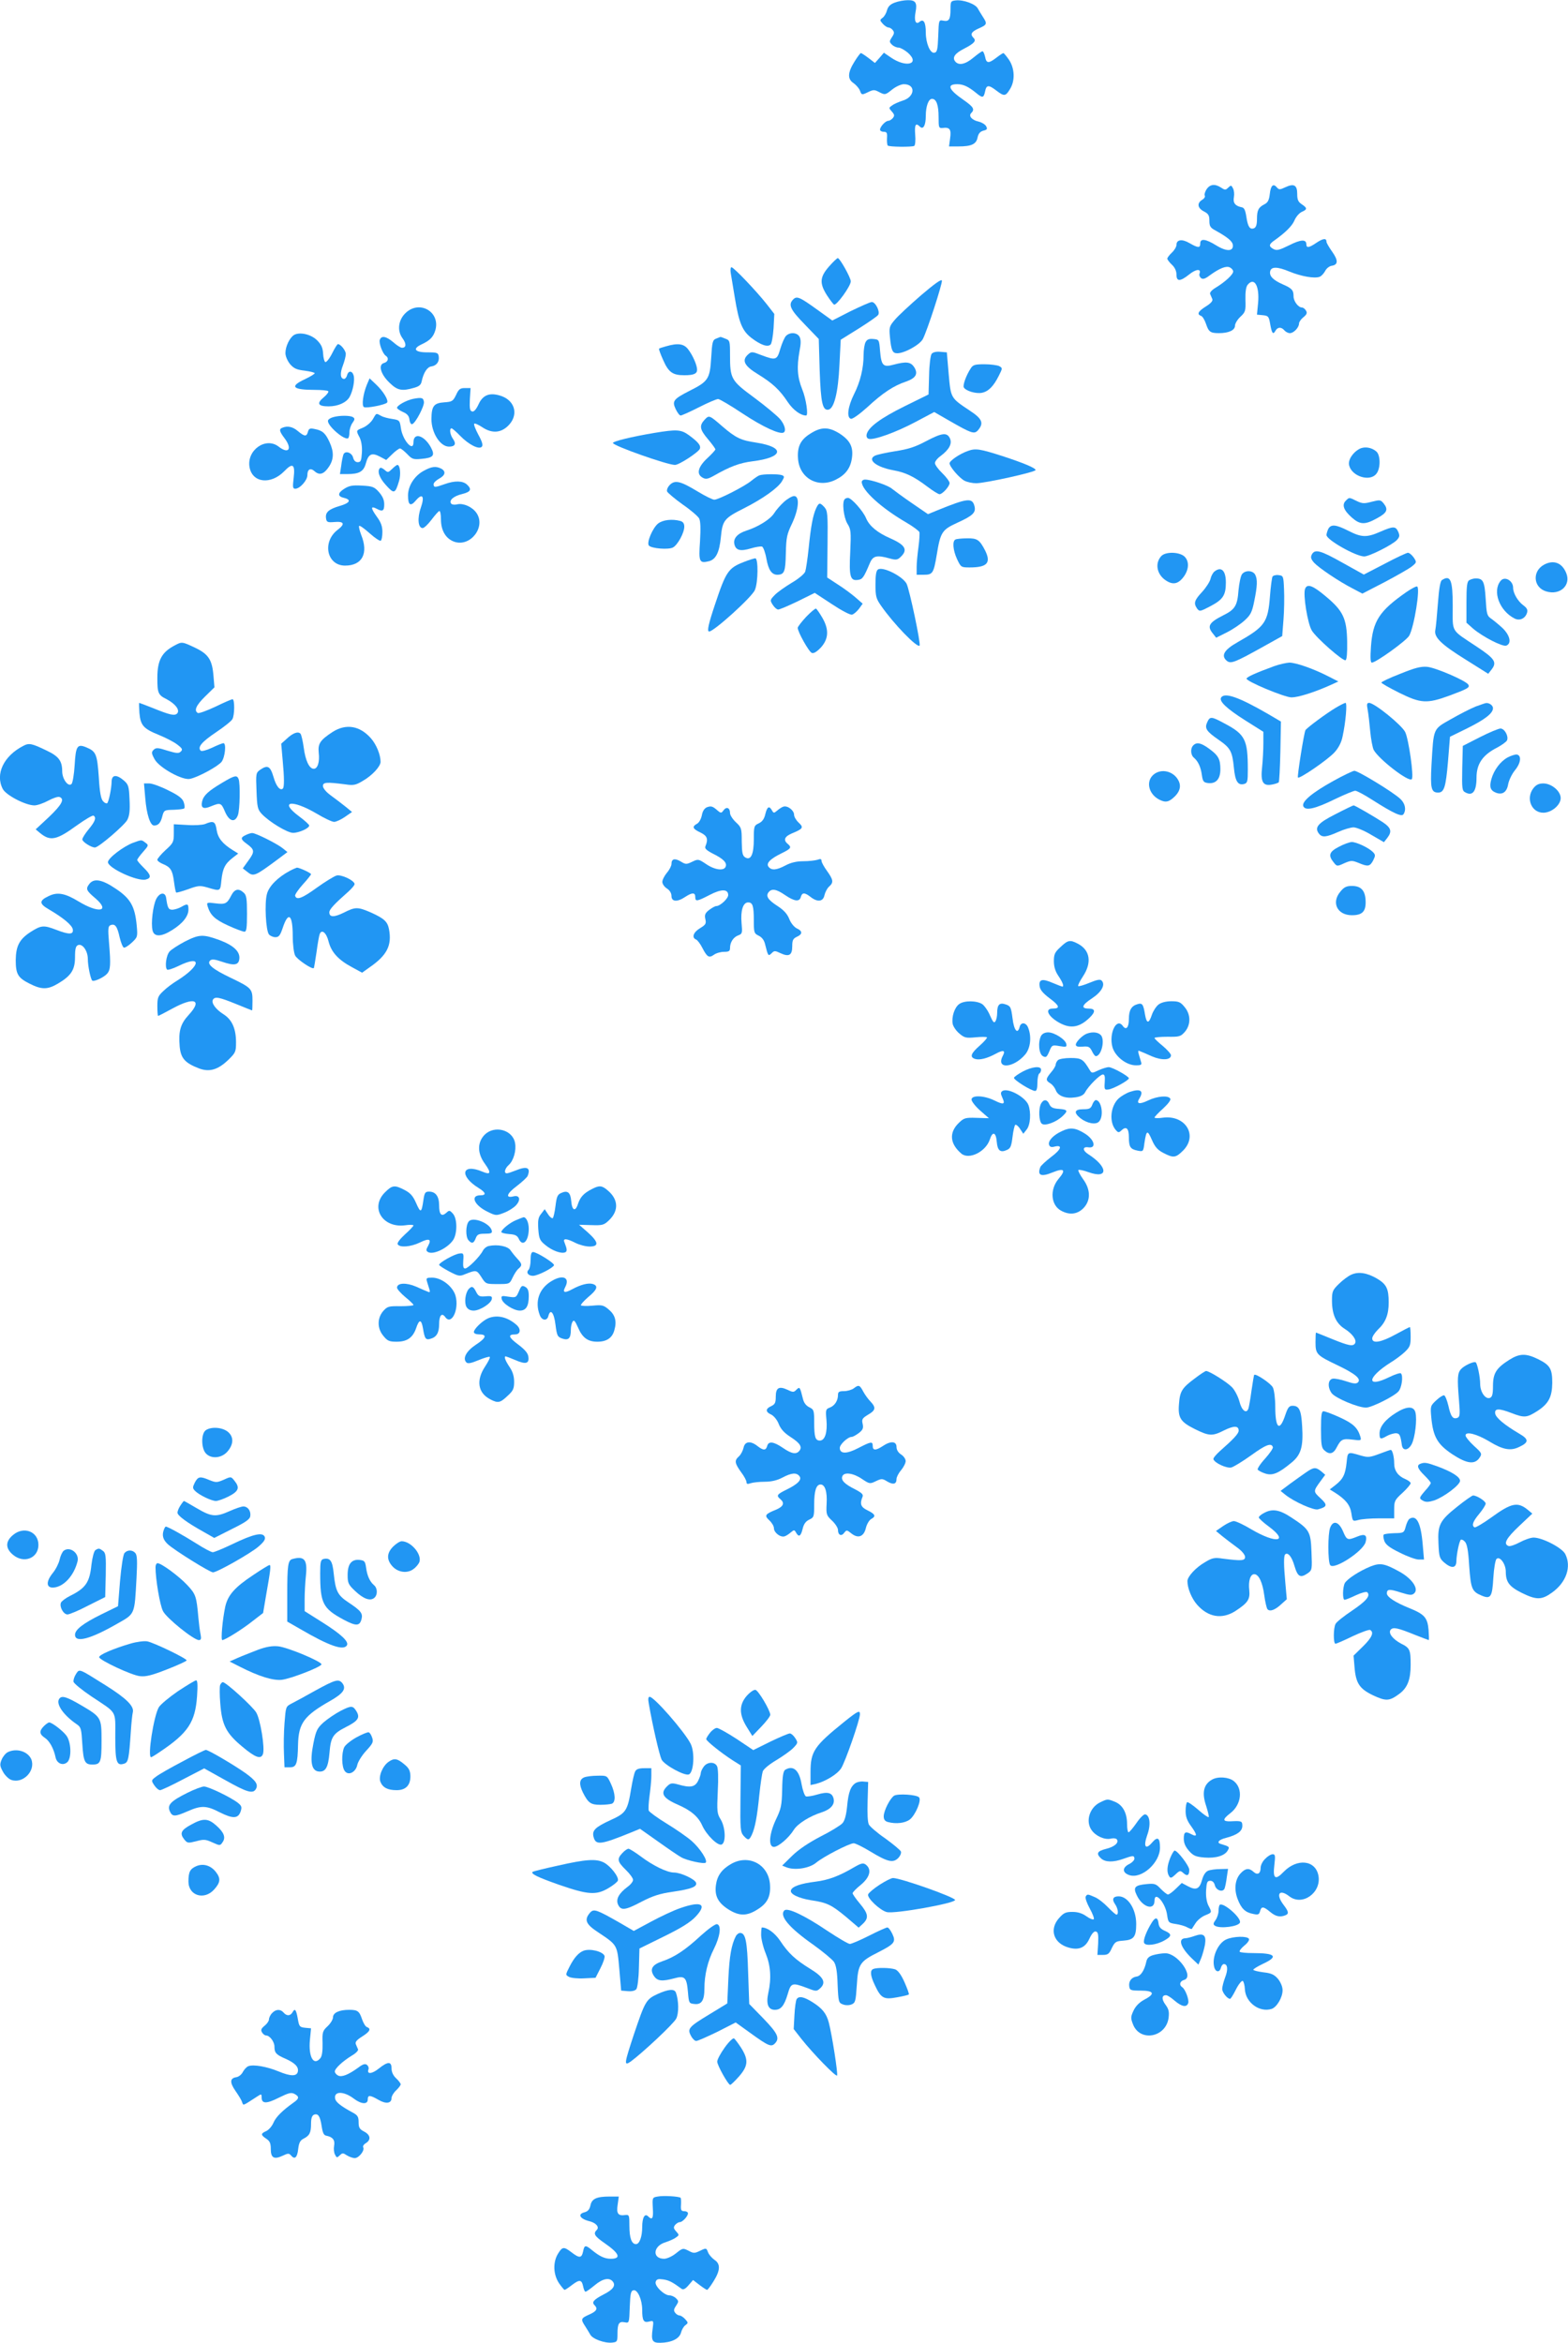 <?xml version="1.0" standalone="no"?>
<!DOCTYPE svg PUBLIC "-//W3C//DTD SVG 20010904//EN"
 "http://www.w3.org/TR/2001/REC-SVG-20010904/DTD/svg10.dtd">
<svg version="1.0" xmlns="http://www.w3.org/2000/svg"
 width="857pt" height="1280pt" viewBox="0 0 857 1280"
 preserveAspectRatio="xMidYMid meet">
<g transform="translate(0,1280) scale(0.1,-0.1)"
fill="#2196f3" stroke="none">
<path d="M4891 12786 c-25 -9 -37 -21 -43 -42 -4 -16 -15 -35 -24 -41 -16 -12
-16 -14 1 -33 10 -11 24 -20 30 -20 7 0 18 -6 24 -14 10 -12 9 -20 -4 -39 -15
-23 -15 -26 0 -41 9 -9 25 -16 36 -16 10 0 33 -13 51 -28 69 -62 -9 -84 -93
-26 l-38 26 -24 -28 -25 -28 -35 27 c-20 15 -38 27 -42 27 -3 0 -19 -21 -35
-47 -37 -59 -39 -95 -5 -117 14 -10 30 -28 35 -41 9 -24 10 -25 43 -9 31 15
36 15 64 0 30 -15 32 -15 68 14 21 17 50 30 65 30 67 0 61 -70 -7 -90 -21 -7
-47 -18 -57 -26 -19 -13 -19 -14 -1 -34 14 -16 15 -22 5 -35 -7 -8 -18 -15
-25 -15 -15 0 -45 -32 -45 -48 0 -7 9 -12 20 -12 17 0 20 -6 18 -35 -1 -19 1
-37 4 -40 7 -8 133 -9 145 -2 5 3 8 31 5 62 -4 55 3 66 26 43 18 -18 32 7 32
59 0 53 15 93 34 93 24 0 36 -34 36 -100 0 -58 1 -61 23 -59 38 5 47 -8 40
-56 l-6 -45 51 0 c71 0 98 12 105 49 5 22 14 32 31 37 21 5 24 9 16 24 -5 10
-23 21 -39 25 -38 8 -59 31 -43 47 21 21 13 34 -43 73 -81 56 -92 85 -33 85
33 0 60 -13 101 -46 37 -31 43 -30 51 6 7 37 19 38 62 5 42 -32 50 -32 74 8
29 46 26 113 -5 160 -14 20 -28 37 -31 37 -3 0 -20 -11 -38 -25 -43 -33 -55
-32 -62 5 -4 17 -10 30 -14 30 -5 0 -27 -16 -50 -35 -44 -37 -80 -44 -99 -21
-18 22 -2 45 50 71 54 28 66 42 50 58 -20 20 -12 34 29 52 45 20 47 25 22 63
-10 15 -22 36 -28 46 -12 24 -78 48 -119 44 -28 -3 -30 -5 -30 -48 0 -56 -8
-69 -39 -63 -25 5 -25 5 -28 -83 -3 -76 -6 -89 -21 -92 -23 -5 -47 52 -47 110
0 56 -12 77 -34 59 -21 -18 -31 6 -22 53 10 51 0 66 -43 65 -20 0 -52 -6 -70
-13z"/>
<path d="M6594 11765 c-8 -13 -13 -29 -9 -34 3 -6 -3 -16 -15 -23 -29 -18 -25
-45 10 -63 25 -13 30 -22 30 -51 0 -29 5 -38 31 -52 67 -37 94 -59 97 -79 5
-37 -33 -39 -90 -4 -58 36 -88 40 -88 11 0 -26 -12 -25 -59 2 -41 24 -71 19
-71 -10 0 -10 -11 -29 -25 -42 -14 -13 -25 -28 -25 -33 0 -5 11 -20 25 -33 16
-15 25 -34 25 -54 0 -39 20 -39 70 1 37 30 67 32 56 4 -3 -8 1 -18 8 -24 10
-8 22 -5 47 14 55 40 91 54 111 44 10 -5 18 -15 18 -22 0 -17 -44 -57 -93 -87
-24 -14 -36 -28 -33 -36 3 -8 9 -20 12 -28 4 -10 -9 -24 -35 -40 -43 -27 -51
-43 -26 -52 8 -3 19 -22 26 -42 15 -45 24 -52 71 -52 54 0 88 16 88 41 0 11
13 33 29 48 28 26 30 33 28 93 -1 43 3 71 12 82 37 45 66 -7 57 -101 l-6 -62
32 -3 c30 -3 33 -7 40 -47 9 -52 16 -62 29 -38 12 21 32 22 49 2 7 -8 20 -15
30 -15 21 0 50 31 50 53 0 8 11 24 24 34 18 15 22 23 14 36 -5 9 -15 17 -22
17 -20 0 -46 34 -46 61 0 34 -9 44 -60 66 -52 23 -73 45 -68 70 5 27 39 27
104 0 65 -27 139 -40 167 -29 10 4 23 19 30 32 7 14 23 26 35 28 36 5 37 29 3
77 -17 24 -31 48 -31 54 0 21 -18 19 -53 -4 -42 -29 -57 -31 -57 -10 0 29 -31
27 -94 -5 -53 -26 -67 -30 -85 -21 -28 15 -27 26 5 48 59 42 96 78 109 109 8
19 25 39 39 46 32 14 32 21 1 42 -20 13 -25 25 -25 57 0 48 -18 58 -65 36 -29
-14 -35 -14 -46 -1 -20 24 -34 11 -39 -37 -4 -33 -11 -46 -29 -55 -33 -17 -41
-32 -41 -82 0 -29 -5 -44 -16 -49 -23 -9 -34 9 -42 63 -6 38 -12 50 -27 52
-34 7 -47 24 -41 55 3 16 1 37 -5 48 -9 18 -11 18 -26 4 -14 -14 -18 -14 -39
0 -34 22 -61 19 -80 -10z"/>
<path d="M4531 11344 c-50 -57 -53 -91 -12 -156 16 -25 34 -48 39 -52 13 -8
92 101 92 127 0 20 -60 127 -71 127 -4 0 -26 -21 -48 -46z"/>
<path d="M3994 11308 c3 -18 13 -78 22 -133 23 -140 41 -183 92 -222 50 -38
88 -51 104 -35 6 6 13 46 16 89 l4 78 -42 54 c-56 71 -180 201 -192 201 -5 0
-7 -15 -4 -32z"/>
<path d="M5033 11186 c-61 -53 -126 -113 -143 -134 -29 -34 -31 -41 -26 -93 7
-74 14 -89 40 -89 40 0 124 47 140 78 24 46 107 302 104 319 -2 10 -40 -17
-115 -81z"/>
<path d="M4335 11164 c-28 -29 -16 -55 63 -136 l77 -80 5 -171 c6 -178 16
-221 48 -215 31 6 53 94 60 243 l7 139 98 61 c54 34 102 67 107 75 11 18 -15
70 -35 70 -9 0 -60 -23 -116 -50 l-100 -51 -82 59 c-97 70 -112 76 -132 56z"/>
<path d="M2220 11093 c-43 -38 -51 -99 -20 -141 22 -30 21 -52 -3 -52 -7 0
-28 13 -47 30 -39 33 -65 38 -74 14 -7 -17 16 -78 33 -88 18 -12 12 -33 -10
-39 -34 -9 -18 -63 31 -109 42 -41 67 -46 132 -27 29 8 39 16 43 37 10 46 30
77 52 80 29 4 45 26 41 54 -3 21 -8 23 -63 23 -69 0 -82 20 -30 44 45 21 64
40 75 79 26 97 -84 163 -160 95z"/>
<path d="M1607 10970 c-24 -15 -47 -63 -47 -99 0 -17 11 -42 25 -60 21 -24 36
-31 80 -36 30 -4 55 -10 55 -14 0 -4 -23 -18 -52 -32 -87 -40 -71 -59 53 -59
36 0 69 -3 73 -7 4 -4 -7 -19 -25 -34 -40 -33 -31 -49 27 -49 52 0 98 21 115
52 18 33 29 90 22 116 -7 27 -29 29 -36 2 -3 -11 -10 -20 -16 -20 -21 0 -24
30 -7 73 9 24 16 52 16 63 0 19 -28 54 -43 54 -4 0 -18 -23 -32 -51 -14 -28
-31 -49 -37 -47 -5 2 -11 23 -12 46 -2 33 -10 50 -33 73 -33 33 -95 47 -126
29z"/>
<path d="M4296 10965 c-8 -8 -22 -40 -31 -70 -18 -63 -24 -65 -104 -35 -51 20
-54 20 -73 3 -35 -32 -20 -62 54 -107 81 -50 119 -85 164 -153 29 -43 70 -73
100 -73 13 0 0 91 -21 142 -27 67 -31 122 -15 211 8 40 8 62 0 77 -13 24 -52
27 -74 5z"/>
<path d="M3914 10950 c-19 -7 -22 -19 -27 -105 -7 -115 -16 -129 -118 -180
-88 -45 -97 -56 -76 -100 9 -19 21 -35 27 -35 6 0 51 20 100 45 49 25 96 45
105 45 8 0 69 -36 135 -80 109 -72 202 -115 223 -103 15 9 6 43 -20 74 -16 18
-78 70 -140 116 -128 94 -133 103 -133 236 0 74 -1 78 -26 87 -14 6 -26 10
-27 9 -1 0 -11 -4 -23 -9z"/>
<path d="M4731 10931 c-6 -11 -11 -42 -11 -70 0 -72 -18 -147 -52 -214 -34
-68 -42 -129 -17 -135 9 -2 48 26 89 63 85 79 145 118 211 140 55 19 69 43 45
80 -19 28 -43 31 -111 13 -58 -16 -68 -6 -75 75 -5 61 -5 62 -37 65 -23 2 -34
-2 -42 -17z"/>
<path d="M3640 10908 c-19 -5 -37 -11 -38 -13 -2 -2 8 -30 23 -63 29 -66 52
-82 115 -82 51 0 70 8 70 30 0 25 -24 80 -50 113 -23 29 -55 34 -120 15z"/>
<path d="M5092 10867 c-6 -7 -13 -59 -14 -118 l-3 -104 -132 -65 c-129 -64
-196 -113 -206 -152 -3 -12 1 -22 10 -25 25 -10 151 35 259 93 l100 53 80 -46
c122 -70 138 -76 158 -55 35 40 25 64 -44 109 -105 70 -103 67 -115 201 l-10
117 -36 3 c-21 2 -40 -2 -47 -11z"/>
<path d="M5306 10788 c-26 -39 -45 -94 -38 -105 12 -19 65 -35 98 -29 36 7 64
35 93 93 21 42 21 42 2 53 -11 5 -47 10 -80 10 -52 0 -63 -3 -75 -22z"/>
<path d="M2005 10698 c-21 -52 -29 -114 -16 -122 13 -8 119 13 127 25 8 13
-21 61 -60 98 l-36 34 -15 -35z"/>
<path d="M2493 10643 c-17 -35 -22 -38 -65 -41 -57 -4 -69 -20 -70 -91 0 -76
48 -151 96 -151 33 0 41 15 22 42 -17 24 -21 58 -8 58 4 0 26 -19 47 -41 47
-48 102 -76 118 -60 8 8 3 27 -18 65 -16 30 -27 58 -23 61 3 4 25 -6 47 -21
53 -34 103 -29 144 16 54 60 28 138 -54 160 -56 16 -91 0 -113 -48 -13 -28
-25 -42 -35 -40 -13 3 -15 16 -13 66 l4 62 -31 0 c-26 0 -34 -6 -48 -37z"/>
<path d="M2258 10621 c-38 -8 -88 -36 -88 -49 0 -5 15 -15 33 -23 23 -10 33
-22 35 -42 2 -16 9 -27 15 -24 18 5 67 99 64 121 -3 23 -11 26 -59 17z"/>
<path d="M2038 10510 c-10 -17 -33 -37 -53 -46 -40 -16 -40 -15 -19 -55 9 -19
14 -49 12 -82 -3 -44 -6 -52 -23 -52 -12 0 -21 9 -25 25 -7 28 -44 40 -53 17
-3 -8 -9 -35 -12 -61 l-7 -46 40 0 c66 0 90 14 102 60 14 50 32 59 77 35 l34
-18 32 31 c18 18 38 32 43 32 6 0 23 -14 40 -31 26 -28 34 -30 77 -26 66 6 76
18 52 63 -36 66 -95 84 -95 28 0 -57 -60 11 -69 78 -6 41 -8 43 -46 49 -22 3
-50 10 -62 17 -28 15 -25 17 -45 -18z"/>
<path d="M1821 10521 c-14 -4 -26 -11 -28 -18 -9 -25 93 -114 111 -96 3 4 6
18 6 32 0 15 7 37 16 50 14 19 14 25 3 32 -16 10 -73 10 -108 0z"/>
<path d="M3851 10507 c-30 -33 -27 -53 19 -107 22 -26 40 -51 40 -55 0 -4 -20
-26 -45 -49 -51 -48 -60 -87 -24 -106 16 -9 28 -7 57 9 93 53 144 72 216 81
169 21 179 77 19 102 -83 12 -112 26 -183 87 -74 64 -74 64 -99 38z"/>
<path d="M1543 10463 c-19 -7 -16 -20 12 -57 44 -58 23 -89 -32 -46 -71 55
-176 -20 -159 -113 16 -86 117 -96 190 -21 46 48 60 38 51 -37 -6 -51 -5 -59
9 -59 25 0 66 46 66 74 0 33 17 42 40 21 26 -23 50 -16 77 24 28 41 29 82 4
136 -22 48 -38 63 -80 71 -27 6 -33 3 -38 -15 -7 -27 -18 -27 -55 4 -28 24
-57 30 -85 18z"/>
<path d="M4429 10431 c-55 -34 -73 -73 -67 -141 10 -105 112 -159 207 -110 52
26 79 62 87 116 9 61 -9 97 -65 134 -61 39 -103 39 -162 1z"/>
<path d="M3577 10435 c-126 -21 -227 -46 -227 -55 0 -15 297 -120 339 -120 23
0 128 69 136 88 7 18 -9 37 -59 74 -44 32 -67 33 -189 13z"/>
<path d="M5060 10389 c-58 -31 -96 -43 -167 -54 -51 -8 -101 -19 -112 -25 -42
-22 9 -62 101 -79 67 -12 113 -34 187 -90 30 -23 60 -41 66 -41 16 0 55 43 55
61 0 8 -18 33 -40 54 -22 21 -40 46 -40 55 0 9 13 26 30 38 48 36 65 68 52 97
-16 34 -43 31 -132 -16z"/>
<path d="M7431 10348 c-38 -20 -65 -62 -57 -91 15 -60 113 -90 148 -46 24 28
24 101 1 122 -26 23 -65 29 -92 15z"/>
<path d="M5289 10336 c-43 -15 -99 -53 -99 -67 0 -19 53 -80 81 -95 15 -8 44
-14 64 -14 50 0 325 61 325 72 0 11 -61 37 -180 76 -125 40 -148 44 -191 28z"/>
<path d="M2143 10238 c-21 -20 -23 -21 -41 -5 -10 9 -22 14 -25 10 -17 -16 -4
-54 33 -94 44 -49 50 -47 71 23 11 36 6 88 -9 88 -4 0 -17 -10 -29 -22z"/>
<path d="M2318 10229 c-52 -27 -88 -83 -88 -136 0 -53 14 -62 43 -27 36 42 49
23 27 -40 -20 -57 -15 -111 10 -111 8 0 29 20 48 45 19 25 38 47 43 48 5 2 9
-18 9 -45 0 -62 27 -107 74 -123 88 -29 173 82 120 158 -23 33 -71 54 -104 47
-16 -4 -31 -2 -35 5 -11 18 15 40 61 51 48 12 54 26 26 52 -23 21 -67 22 -122
2 -53 -19 -60 -19 -60 0 0 8 14 21 30 30 34 18 39 40 11 55 -28 14 -51 12 -93
-11z"/>
<path d="M4150 10203 c-8 -3 -28 -17 -44 -30 -36 -30 -179 -103 -202 -103 -9
0 -50 20 -91 45 -94 57 -124 64 -152 36 -11 -11 -18 -27 -15 -36 4 -8 42 -40
85 -71 44 -30 84 -65 90 -76 8 -15 9 -55 5 -125 -8 -113 -4 -122 49 -109 38
10 57 49 65 132 9 92 18 103 130 159 100 51 182 109 204 146 14 24 14 27 0 33
-19 7 -103 7 -124 -1z"/>
<path d="M4710 10167 c0 -45 106 -142 244 -222 36 -21 68 -45 71 -52 2 -8 0
-44 -5 -81 -5 -37 -10 -86 -10 -109 l0 -43 40 0 c48 0 53 9 70 110 20 123 29
136 112 174 86 39 103 56 94 91 -12 47 -38 44 -203 -23 l-51 -21 -89 61 c-48
33 -97 69 -108 78 -20 18 -114 50 -147 50 -10 0 -18 -6 -18 -13z"/>
<path d="M1882 10130 c-37 -23 -38 -42 -2 -50 42 -10 33 -28 -23 -44 -61 -18
-80 -35 -75 -68 3 -20 8 -23 44 -20 55 5 62 -10 20 -42 -87 -66 -60 -196 40
-196 94 0 129 67 88 168 -9 24 -14 45 -11 49 4 3 29 -15 58 -41 28 -25 55 -43
60 -40 5 3 9 24 9 48 0 31 -8 53 -31 84 -33 46 -34 60 -1 43 33 -18 42 -13 42
24 0 24 -9 44 -29 67 -25 28 -35 32 -92 35 -52 3 -70 0 -97 -17z"/>
<path d="M4286 10059 c-19 -17 -44 -45 -55 -63 -21 -33 -86 -74 -152 -95 -49
-16 -73 -43 -65 -75 8 -33 33 -39 90 -22 26 8 54 12 61 10 7 -3 18 -33 24 -67
11 -61 29 -87 60 -87 38 1 44 16 46 117 2 87 6 105 34 163 37 79 43 150 11
150 -10 0 -35 -14 -54 -31z"/>
<path d="M4617 10073 c-16 -15 -6 -99 14 -133 20 -32 21 -44 16 -156 -7 -134
0 -159 43 -152 24 3 31 13 64 91 17 41 38 46 109 26 32 -9 42 -8 57 6 44 40
30 67 -54 104 -71 31 -114 67 -132 109 -16 40 -81 112 -99 112 -7 0 -15 -3
-18 -7z"/>
<path d="M7355 10064 c-22 -22 -11 -52 33 -91 45 -40 72 -41 137 -5 56 30 64
48 38 81 -17 21 -21 21 -65 10 -41 -11 -52 -11 -83 4 -43 21 -40 21 -60 1z"/>
<path d="M4461 10024 c-18 -39 -29 -99 -41 -217 -6 -59 -15 -118 -19 -130 -5
-13 -38 -40 -74 -61 -36 -22 -78 -51 -93 -67 -26 -27 -26 -29 -10 -54 9 -14
22 -25 29 -25 8 0 55 20 107 45 l93 46 93 -61 c51 -34 100 -60 110 -58 9 1 26
16 38 31 l21 29 -39 34 c-22 19 -65 51 -97 71 l-58 38 2 181 c2 166 0 183 -17
203 -25 27 -30 26 -45 -5z"/>
<path d="M3597 9940 c-30 -24 -65 -106 -50 -121 16 -16 107 -23 131 -10 26 14
62 80 62 114 0 17 -7 27 -22 31 -45 12 -95 6 -121 -14z"/>
<path d="M7260 9911 c-5 -11 -10 -26 -10 -34 0 -26 159 -116 206 -117 28 0
155 64 179 90 15 17 16 24 7 45 -14 31 -27 31 -98 0 -73 -32 -102 -32 -174 5
-69 35 -95 37 -110 11z"/>
<path d="M5223 9853 c-19 -7 -15 -58 8 -108 21 -44 22 -45 69 -45 96 0 118 25
84 93 -30 58 -43 67 -98 66 -28 0 -57 -3 -63 -6z"/>
<path d="M7170 9771 c-8 -16 -5 -25 12 -45 27 -29 135 -102 211 -141 l53 -28
122 63 c66 35 133 73 148 85 27 22 28 23 11 49 -10 14 -24 26 -32 26 -7 0 -65
-27 -127 -60 l-114 -59 -115 64 c-121 68 -152 77 -169 46z"/>
<path d="M6347 9762 c-34 -37 -26 -94 18 -128 43 -32 74 -27 106 17 29 41 29
87 0 111 -31 24 -102 24 -124 0z"/>
<path d="M4066 9730 c-85 -33 -98 -52 -157 -229 -37 -110 -46 -151 -33 -151
26 0 235 189 250 227 18 42 19 173 2 173 -7 -1 -35 -9 -62 -20z"/>
<path d="M8439 9715 c-66 -36 -59 -125 12 -146 76 -23 137 34 109 101 -23 56
-69 73 -121 45z"/>
<path d="M4799 9689 c-10 -6 -14 -29 -14 -81 0 -66 3 -78 31 -118 69 -99 197
-231 210 -217 8 8 -55 306 -71 338 -22 41 -129 95 -156 78z"/>
<path d="M6638 9678 c-9 -7 -19 -26 -22 -41 -4 -16 -25 -48 -46 -71 -43 -46
-47 -62 -27 -91 13 -17 17 -16 74 14 68 36 83 60 83 129 0 65 -25 89 -62 60z"/>
<path d="M6789 9664 c-8 -9 -16 -50 -20 -90 -6 -83 -19 -104 -84 -136 -77 -39
-89 -59 -56 -99 l18 -23 58 29 c32 16 75 45 97 65 33 30 41 45 53 105 17 83
19 120 5 146 -13 23 -53 25 -71 3z"/>
<path d="M6955 9650 c-3 -5 -10 -54 -14 -108 -11 -143 -28 -166 -176 -250 -75
-42 -93 -74 -60 -102 22 -18 44 -9 190 72 l113 63 7 90 c4 49 5 124 3 165 -3
73 -4 75 -30 78 -14 2 -29 -2 -33 -8z"/>
<path d="M7881 9631 c-9 -6 -16 -46 -22 -127 -5 -66 -11 -131 -14 -145 -9 -40
31 -79 168 -164 l121 -76 18 23 c31 40 19 59 -82 126 -143 95 -130 73 -130
220 0 144 -12 173 -59 143z"/>
<path d="M8030 9630 c-12 -7 -15 -33 -15 -121 l0 -111 36 -32 c53 -45 162
-101 182 -93 30 12 20 56 -21 96 -22 20 -50 43 -63 52 -22 15 -24 26 -29 108
-6 96 -14 111 -55 111 -11 0 -27 -5 -35 -10z"/>
<path d="M8202 9627 c-47 -56 -7 -164 76 -206 27 -14 58 -1 68 31 5 16 0 26
-20 41 -30 22 -56 66 -56 96 0 39 -46 65 -68 38z"/>
<path d="M7133 9583 c-12 -31 14 -191 37 -228 25 -41 169 -167 184 -162 7 3
10 40 9 101 -2 127 -22 169 -117 248 -71 60 -102 71 -113 41z"/>
<path d="M7689 9567 c-150 -104 -186 -159 -196 -300 -4 -60 -3 -87 5 -87 22 0
188 119 204 147 27 47 62 264 43 269 -5 2 -31 -12 -56 -29z"/>
<path d="M4406 9430 c-25 -27 -46 -54 -46 -60 0 -22 61 -131 77 -137 11 -4 27
6 50 30 42 47 45 98 7 163 -14 24 -29 46 -34 49 -4 2 -28 -18 -54 -45z"/>
<path d="M955 9274 c-71 -37 -95 -81 -95 -178 0 -82 4 -93 51 -116 47 -25 73
-58 58 -77 -14 -15 -38 -10 -134 29 -38 15 -72 28 -74 28 -2 0 -1 -25 1 -55 6
-68 22 -86 106 -120 37 -15 82 -38 100 -52 28 -21 32 -28 20 -39 -11 -11 -23
-10 -73 5 -52 17 -62 17 -75 5 -13 -13 -13 -19 5 -52 25 -46 153 -117 194
-107 46 10 152 68 172 93 19 25 27 102 10 102 -5 0 -33 -11 -62 -25 -30 -14
-57 -21 -62 -16 -19 19 6 48 83 100 45 30 85 62 90 72 13 22 13 109 1 109 -5
0 -47 -18 -94 -41 -47 -22 -91 -38 -96 -34 -22 13 -9 42 40 90 l51 50 -5 60
c-7 90 -27 121 -100 156 -72 34 -73 34 -112 13z"/>
<path d="M6965 9161 c-104 -38 -149 -59 -152 -68 -5 -14 208 -103 246 -103 35
0 119 26 203 63 l53 24 -55 28 c-82 42 -177 75 -213 75 -17 -1 -54 -9 -82 -19z"/>
<path d="M7653 9119 c-57 -22 -103 -44 -103 -48 0 -4 44 -29 98 -56 117 -58
151 -60 272 -16 102 38 115 45 105 61 -14 22 -179 93 -225 97 -35 3 -68 -6
-147 -38z"/>
<path d="M6674 8989 c-12 -20 30 -60 131 -124 l100 -63 0 -63 c0 -35 -3 -94
-7 -131 -9 -81 5 -104 55 -94 17 3 33 9 36 12 3 3 7 79 9 169 l3 163 -68 40
c-162 94 -240 121 -259 91z"/>
<path d="M7300 8933 c-49 -29 -156 -108 -165 -122 -8 -15 -46 -253 -41 -259 9
-8 164 98 200 138 22 24 38 55 44 87 17 77 26 183 16 183 -5 0 -29 -12 -54
-27z"/>
<path d="M7475 8923 c4 -21 10 -74 14 -118 4 -44 13 -90 19 -102 28 -51 191
-177 208 -160 13 12 -17 220 -36 258 -20 39 -168 159 -197 159 -12 0 -14 -7
-8 -37z"/>
<path d="M8065 8940 c-27 -11 -88 -42 -135 -69 -99 -56 -94 -46 -106 -248 -7
-129 -2 -153 36 -153 33 0 42 29 54 168 l11 137 92 45 c99 49 143 83 143 111
0 15 -20 30 -38 28 -4 0 -29 -9 -57 -19z"/>
<path d="M6598 8854 c-15 -33 -5 -49 63 -96 65 -45 74 -63 83 -153 7 -74 22
-97 56 -88 18 5 20 14 20 78 0 164 -14 193 -128 253 -72 39 -79 39 -94 6z"/>
<path d="M1819 8802 c-69 -45 -82 -64 -77 -114 6 -51 -6 -88 -27 -88 -25 0
-46 46 -55 116 -5 36 -13 71 -18 76 -14 14 -42 3 -76 -29 l-29 -26 8 -91 c9
-96 9 -146 1 -154 -15 -14 -37 13 -51 63 -18 60 -32 68 -74 39 -22 -16 -23
-21 -19 -115 3 -87 6 -101 28 -125 40 -43 140 -104 172 -104 32 0 88 25 88 40
0 5 -25 28 -55 50 -112 83 -41 95 94 16 43 -26 86 -46 97 -46 11 0 37 12 59
27 l39 27 -34 28 c-19 15 -55 43 -80 61 -27 19 -45 41 -45 53 0 21 20 22 122
9 45 -7 58 -4 96 19 51 29 97 79 97 104 0 39 -23 95 -53 129 -60 68 -135 81
-208 35z"/>
<path d="M8089 8773 l-94 -48 -3 -122 c-2 -112 -1 -123 17 -132 40 -22 61 6
61 81 0 75 34 124 113 164 26 14 51 32 54 40 9 23 -14 64 -36 64 -10 0 -61
-21 -112 -47z"/>
<path d="M127 8725 c-107 -55 -154 -154 -112 -235 17 -34 125 -90 173 -90 16
0 50 12 76 26 26 14 53 23 61 20 30 -11 13 -42 -57 -109 l-73 -68 24 -20 c56
-46 90 -39 200 41 46 33 87 57 92 54 17 -10 9 -32 -26 -74 -19 -23 -35 -48
-35 -56 0 -13 48 -44 69 -44 20 0 161 121 177 151 12 24 15 52 12 111 -3 73
-6 82 -31 104 -41 35 -67 32 -67 -8 -1 -37 -15 -106 -24 -116 -4 -3 -14 1 -22
10 -12 12 -19 47 -24 133 -9 125 -15 140 -68 162 -50 21 -58 7 -64 -98 -3 -50
-11 -96 -17 -102 -18 -18 -51 27 -51 69 0 57 -19 82 -84 113 -83 40 -97 43
-129 26z"/>
<path d="M6522 8728 c-17 -17 -15 -53 4 -68 23 -20 37 -51 43 -95 5 -35 10
-40 34 -43 43 -5 67 22 67 75 0 56 -11 76 -62 113 -44 32 -67 37 -86 18z"/>
<path d="M8240 8662 c-40 -22 -75 -69 -89 -119 -12 -43 -5 -62 26 -74 35 -13
59 4 66 47 4 21 20 55 37 76 33 40 37 81 10 86 -8 1 -31 -6 -50 -16z"/>
<path d="M6307 8570 c-46 -36 -31 -108 30 -139 34 -17 52 -13 84 18 35 35 37
70 7 106 -32 36 -85 43 -121 15z"/>
<path d="M7290 8535 c-118 -65 -176 -114 -167 -139 11 -27 63 -16 175 39 52
25 101 45 109 45 9 0 50 -22 92 -49 118 -75 162 -95 172 -79 16 25 9 59 -18
84 -41 38 -232 154 -251 153 -9 -1 -60 -25 -112 -54z"/>
<path d="M1215 8524 c-76 -45 -102 -69 -110 -101 -9 -37 6 -46 48 -28 52 21
56 20 77 -30 23 -53 54 -61 70 -19 11 28 14 173 4 198 -9 23 -22 20 -89 -20z"/>
<path d="M794 8439 c7 -87 27 -149 48 -149 23 0 36 14 45 50 9 34 11 35 62 36
28 1 55 4 58 8 4 3 2 19 -3 34 -7 20 -28 37 -84 64 -41 21 -88 38 -104 38
l-29 0 7 -81z"/>
<path d="M8381 8494 c-43 -55 -11 -134 54 -134 45 0 95 42 95 80 0 38 -50 80
-95 80 -24 0 -39 -7 -54 -26z"/>
<path d="M3864 8390 c-14 -6 -24 -21 -28 -44 -4 -20 -15 -40 -26 -46 -29 -16
-25 -28 18 -48 37 -18 44 -35 28 -74 -6 -13 3 -22 41 -42 57 -28 78 -50 69
-71 -9 -24 -59 -18 -106 14 -42 28 -44 29 -77 13 -31 -15 -36 -15 -63 2 -33
19 -50 14 -50 -14 0 -10 -11 -32 -25 -48 -14 -17 -25 -39 -25 -50 0 -11 11
-27 25 -36 16 -10 25 -26 25 -41 0 -32 32 -34 75 -5 38 25 55 25 55 0 0 -27 9
-25 79 11 63 33 101 33 101 -1 0 -19 -44 -60 -65 -60 -7 0 -24 -10 -39 -21
-22 -17 -26 -27 -21 -50 6 -25 2 -31 -29 -50 -37 -22 -47 -52 -21 -62 8 -4 23
-24 34 -46 26 -50 36 -56 63 -37 12 9 37 16 55 16 27 0 33 4 33 21 0 31 18 59
45 69 22 8 23 13 18 67 -6 68 8 113 36 113 25 0 31 -19 31 -100 0 -65 2 -70
27 -82 18 -9 30 -25 35 -48 16 -64 17 -65 35 -48 14 15 19 15 48 1 47 -22 65
-12 65 37 0 33 4 42 25 52 32 14 32 32 0 46 -14 7 -32 28 -41 51 -11 28 -30
49 -64 71 -53 34 -66 55 -49 76 17 21 42 17 90 -16 51 -35 79 -38 86 -10 7 25
21 25 53 0 38 -30 69 -26 76 9 4 17 15 38 25 47 26 23 24 37 -11 86 -16 22
-30 47 -30 55 0 11 -6 12 -22 6 -13 -4 -48 -8 -78 -8 -37 0 -69 -8 -97 -23
-49 -26 -76 -28 -92 -8 -16 19 8 44 72 75 51 25 55 32 32 51 -25 21 -17 40 23
57 61 25 66 32 37 59 -14 13 -25 32 -25 43 0 24 -36 52 -59 44 -9 -3 -24 -13
-34 -22 -17 -14 -19 -14 -28 2 -15 27 -26 20 -36 -20 -6 -27 -17 -42 -36 -51
-26 -12 -27 -17 -27 -86 0 -83 -16 -119 -47 -100 -15 9 -18 25 -19 87 0 72 -2
77 -32 105 -18 17 -32 39 -32 50 0 29 -19 37 -35 16 -12 -17 -15 -17 -32 -3
-28 25 -36 27 -59 19z"/>
<path d="M7299 8352 c-97 -49 -117 -73 -89 -108 17 -20 39 -18 104 11 31 14
69 25 84 25 15 0 59 -18 97 -41 l69 -40 18 23 c27 35 22 55 -24 86 -46 30
-152 92 -160 92 -3 0 -47 -21 -99 -48z"/>
<path d="M1120 8298 c-14 -5 -58 -8 -97 -5 l-73 4 0 -50 c0 -47 -3 -53 -45
-91 -25 -23 -45 -47 -45 -53 0 -6 13 -16 30 -23 42 -17 53 -34 61 -97 4 -30 9
-57 12 -59 2 -2 31 6 65 18 54 20 65 21 104 10 74 -22 72 -22 78 38 7 65 19
90 61 123 l31 24 -29 18 c-58 36 -82 67 -89 111 -7 47 -17 52 -64 32z"/>
<path d="M1343 8238 c-30 -14 -29 -23 7 -49 42 -31 43 -42 8 -90 l-31 -43 23
-18 c36 -29 42 -26 169 68 l52 39 -26 21 c-33 26 -149 84 -167 83 -7 0 -23 -5
-35 -11z"/>
<path d="M728 8196 c-52 -19 -138 -84 -138 -106 0 -32 161 -107 207 -95 32 8
29 25 -12 65 -19 19 -35 37 -35 42 0 4 14 24 32 44 31 35 31 37 13 50 -22 17
-20 17 -67 0z"/>
<path d="M7318 8174 c-53 -27 -60 -47 -29 -85 18 -23 19 -23 58 -5 37 16 43
16 78 2 52 -22 62 -20 80 13 13 27 13 31 -1 46 -24 24 -90 55 -116 55 -13 -1
-44 -12 -70 -26z"/>
<path d="M1585 8043 c-66 -35 -115 -84 -126 -127 -14 -50 -6 -200 11 -221 7
-8 23 -15 35 -15 19 0 26 9 40 50 31 94 55 75 55 -45 0 -44 6 -91 13 -105 11
-22 93 -77 102 -69 2 2 8 41 15 87 6 46 14 90 17 98 11 30 37 9 49 -40 15 -58
53 -100 128 -140 l55 -30 42 30 c94 65 122 119 105 208 -8 41 -26 58 -99 91
-72 31 -85 31 -148 -1 -53 -26 -79 -26 -79 2 0 16 28 46 103 112 21 19 37 38
35 44 -7 21 -73 51 -98 45 -14 -4 -63 -34 -109 -67 -80 -58 -110 -69 -118 -44
-2 6 17 34 42 62 25 27 45 53 45 56 0 7 -64 36 -77 36 -4 -1 -21 -8 -38 -17z"/>
<path d="M486 7968 c-18 -25 -14 -34 37 -77 81 -71 16 -82 -93 -16 -74 45
-116 53 -163 30 -54 -25 -54 -42 0 -73 80 -47 128 -87 131 -110 4 -28 -20 -29
-90 -2 -70 27 -83 25 -140 -11 -62 -40 -81 -77 -82 -154 0 -77 12 -97 76 -129
65 -33 98 -33 154 0 73 43 94 76 94 145 0 46 4 61 17 66 24 9 53 -32 53 -76 0
-38 15 -109 24 -118 8 -8 62 16 81 37 19 21 21 49 11 168 -7 81 -5 93 9 98 24
9 36 -7 49 -67 7 -29 17 -54 23 -56 5 -2 25 10 43 27 32 30 33 32 27 96 -10
103 -34 145 -113 198 -78 53 -123 60 -148 24z"/>
<path d="M7326 7929 c-51 -60 -17 -129 63 -129 56 0 76 20 75 74 -1 60 -24 86
-75 86 -29 0 -43 -6 -63 -31z"/>
<path d="M1264 7908 c-23 -45 -32 -50 -87 -43 -47 6 -48 5 -42 -17 15 -48 39
-71 111 -104 41 -19 82 -34 90 -34 11 0 14 19 14 98 0 83 -3 102 -18 115 -28
26 -50 20 -68 -15z"/>
<path d="M854 7889 c-18 -36 -30 -134 -20 -173 9 -36 49 -34 107 3 58 36 89
76 89 112 0 33 -5 34 -40 14 -14 -8 -35 -14 -47 -15 -22 0 -27 8 -35 65 -5 33
-35 30 -54 -6z"/>
<path d="M1010 7656 c-36 -19 -73 -43 -83 -54 -19 -21 -27 -85 -14 -99 4 -4
32 5 63 20 128 63 124 3 -6 -79 -25 -15 -60 -41 -77 -58 -29 -27 -33 -36 -33
-83 0 -29 2 -53 4 -53 3 0 38 18 78 40 121 66 166 48 89 -35 -45 -49 -56 -88
-49 -172 6 -64 28 -90 106 -120 56 -21 103 -8 160 47 39 38 42 44 42 95 0 76
-22 125 -70 155 -41 26 -67 61 -56 79 11 18 35 13 126 -24 47 -19 86 -35 88
-35 1 0 2 24 2 53 0 65 -6 71 -121 126 -96 46 -130 74 -111 93 9 9 24 8 65 -6
67 -23 91 -19 95 15 5 40 -31 74 -108 103 -91 33 -111 32 -190 -8z"/>
<path d="M5796 7626 c-31 -28 -36 -40 -36 -77 0 -31 8 -56 25 -81 23 -34 32
-58 21 -58 -2 0 -26 9 -52 20 -57 25 -77 20 -72 -17 2 -20 18 -39 55 -67 54
-40 59 -56 17 -56 -42 0 -30 -36 23 -70 67 -42 118 -37 176 18 36 34 35 52 -3
52 -44 0 -37 20 20 57 51 34 73 74 51 96 -8 8 -25 5 -66 -12 -31 -13 -59 -21
-62 -18 -3 4 9 27 26 53 50 76 39 144 -29 179 -42 22 -54 19 -94 -19z"/>
<path d="M5243 7315 c-26 -18 -43 -71 -36 -109 3 -14 19 -38 36 -52 28 -24 37
-26 89 -21 31 3 59 3 62 0 3 -3 -15 -24 -39 -45 -49 -43 -56 -63 -26 -73 25
-8 67 3 113 28 42 23 55 19 39 -11 -40 -75 59 -68 123 8 28 34 35 95 16 144
-11 31 -40 34 -47 6 -11 -43 -31 -20 -39 47 -8 61 -11 67 -38 76 -33 11 -46
-1 -46 -48 0 -16 -4 -37 -10 -45 -7 -11 -13 -4 -29 32 -10 25 -30 53 -42 62
-30 20 -98 21 -126 1z"/>
<path d="M6332 7312 c-13 -10 -29 -35 -36 -55 -17 -51 -29 -51 -38 1 -9 56
-15 64 -41 56 -33 -9 -47 -33 -47 -80 0 -48 -15 -65 -34 -38 -34 46 -76 -42
-56 -116 14 -51 76 -100 128 -100 30 0 34 3 28 20 -19 63 -19 63 -5 57 8 -3
37 -15 65 -28 54 -23 104 -21 104 6 0 7 -20 30 -45 51 -25 20 -45 40 -45 43 0
4 32 7 71 7 65 -1 72 1 95 27 33 39 33 95 -2 136 -22 27 -32 31 -72 31 -29 0
-56 -7 -70 -18z"/>
<path d="M5690 7141 c-18 -35 -12 -99 10 -111 17 -9 21 -6 35 26 14 35 16 36
56 29 36 -6 40 -5 37 11 -4 25 -65 64 -99 64 -18 0 -32 -7 -39 -19z"/>
<path d="M5940 7153 c-24 -9 -60 -45 -60 -60 0 -10 11 -13 37 -11 32 3 39 -1
51 -24 7 -16 17 -28 21 -28 28 0 49 76 32 109 -12 21 -46 27 -81 14z"/>
<path d="M5782 7008 c-7 -7 -12 -18 -12 -24 0 -7 -11 -26 -25 -42 -30 -36 -31
-44 -5 -60 12 -7 25 -24 30 -37 12 -33 54 -48 107 -40 30 4 46 13 54 28 17 33
81 97 97 97 10 0 12 -12 10 -42 -3 -40 -1 -43 20 -40 25 2 112 50 112 61 0 11
-90 61 -110 61 -11 0 -36 -8 -56 -17 -35 -17 -37 -17 -48 1 -36 60 -45 66
-105 66 -31 0 -62 -5 -69 -12z"/>
<path d="M5590 6946 c-24 -13 -46 -28 -48 -34 -3 -11 94 -72 116 -72 8 0 12
15 12 44 0 25 5 48 10 51 6 3 10 13 10 21 0 22 -49 17 -100 -10z"/>
<path d="M5479 6840 c-10 -7 -11 -14 -1 -36 18 -38 8 -41 -43 -16 -57 28 -125
30 -125 5 0 -10 21 -37 47 -60 l48 -42 -67 2 c-61 2 -69 0 -97 -27 -55 -53
-50 -114 13 -168 42 -36 134 10 156 77 15 47 34 40 38 -14 4 -47 20 -60 56
-43 19 8 24 21 30 71 4 33 11 63 15 66 5 2 17 -7 26 -22 l18 -27 18 23 c21 25
25 93 10 134 -17 44 -111 95 -142 77z"/>
<path d="M6176 6835 c-21 -7 -49 -24 -62 -36 -45 -42 -53 -129 -16 -172 14
-16 17 -16 33 -1 25 23 39 9 39 -39 0 -53 8 -65 47 -73 31 -6 32 -6 38 42 11
71 16 73 41 16 17 -39 32 -55 63 -71 54 -28 67 -27 107 13 83 83 13 196 -110
180 -25 -4 -46 -3 -46 1 0 3 21 26 47 49 28 26 44 47 39 54 -11 19 -71 14
-121 -10 -48 -23 -67 -19 -47 12 25 41 5 54 -52 35z"/>
<path d="M5690 6771 c-15 -28 -12 -97 4 -110 17 -14 78 8 113 41 32 30 29 36
-19 40 -33 2 -45 8 -53 26 -12 27 -31 28 -45 3z"/>
<path d="M5970 6765 c-8 -21 -16 -25 -50 -25 -48 0 -53 -18 -15 -49 36 -28 84
-37 101 -19 29 28 15 118 -17 118 -5 0 -14 -11 -19 -25z"/>
<path d="M5805 6621 c-49 -22 -79 -55 -71 -76 4 -11 13 -14 30 -9 45 11 37
-15 -18 -56 -30 -23 -57 -48 -60 -56 -18 -46 4 -55 67 -29 64 26 75 14 32 -36
-49 -59 -41 -145 16 -174 45 -24 87 -19 120 14 41 42 41 102 -2 160 -17 24
-28 46 -25 49 4 3 29 -2 56 -12 109 -39 107 29 -3 99 -31 20 -31 42 1 37 47
-7 34 43 -20 76 -50 31 -79 34 -123 13z"/>
<path d="M2649 6601 c-41 -42 -41 -102 2 -160 35 -49 31 -61 -14 -42 -114 48
-129 -23 -20 -90 39 -24 42 -39 9 -39 -58 0 -34 -55 39 -90 44 -22 48 -22 89
-6 24 9 53 27 66 41 28 30 21 58 -14 49 -45 -11 -37 15 18 56 30 23 57 48 60
56 18 46 -4 55 -67 29 -20 -8 -41 -15 -47 -15 -17 0 -11 26 10 45 27 24 43 80
35 121 -13 72 -112 98 -166 45z"/>
<path d="M2104 6286 c-83 -83 -13 -196 110 -180 25 4 46 3 46 -1 0 -3 -21 -26
-47 -49 -28 -26 -44 -47 -39 -54 11 -19 71 -14 121 10 51 25 65 19 45 -18 -12
-21 -12 -27 -1 -34 29 -17 108 21 138 66 23 36 23 117 -2 144 -17 19 -20 19
-36 4 -26 -23 -39 -9 -39 41 0 49 -19 75 -55 75 -21 0 -25 -6 -31 -47 -10 -70
-15 -72 -40 -15 -17 39 -32 55 -63 71 -54 28 -67 27 -107 -13z"/>
<path d="M3235 6304 c-45 -23 -63 -43 -76 -81 -14 -45 -33 -37 -37 16 -4 47
-20 60 -56 43 -19 -8 -24 -21 -30 -71 -4 -33 -11 -63 -15 -66 -5 -2 -17 7 -26
22 l-18 27 -19 -25 c-16 -19 -19 -35 -16 -83 4 -53 8 -63 39 -88 36 -30 85
-48 107 -40 13 5 12 17 -3 55 -10 23 11 22 60 -3 22 -11 56 -20 77 -20 53 0
50 24 -9 77 l-48 42 67 -2 c61 -2 69 0 97 27 54 52 51 114 -8 163 -31 27 -46
28 -86 7z"/>
<path d="M2820 6134 c-36 -15 -80 -52 -80 -65 0 -4 19 -9 43 -11 32 -2 44 -8
52 -25 21 -48 55 -14 55 54 0 35 -14 64 -29 63 -4 -1 -22 -8 -41 -16z"/>
<path d="M2562 6127 c-17 -20 -18 -83 -2 -102 18 -21 29 -19 40 10 8 21 16 25
50 25 33 0 41 3 38 16 -8 41 -103 79 -126 51z"/>
<path d="M2672 5993 c-12 -2 -27 -14 -33 -26 -17 -33 -81 -97 -97 -97 -10 0
-12 12 -10 43 3 39 1 42 -20 39 -27 -2 -112 -50 -112 -62 0 -4 25 -20 55 -36
50 -26 57 -28 87 -15 61 24 63 24 89 -16 24 -38 25 -38 89 -38 65 0 65 0 82
36 9 19 23 41 32 48 21 18 20 26 -6 54 -13 14 -30 35 -38 47 -15 22 -71 33
-118 23z"/>
<path d="M2900 5917 c0 -24 -5 -48 -11 -54 -15 -15 -2 -33 24 -33 26 0 110 43
115 58 3 11 -94 72 -115 72 -9 0 -13 -15 -13 -43z"/>
<path d="M7385 5836 c-16 -7 -47 -30 -67 -50 -35 -34 -38 -42 -38 -91 0 -76
22 -125 70 -155 41 -26 67 -61 56 -79 -11 -18 -35 -13 -126 24 -47 19 -86 35
-87 35 -2 0 -3 -24 -3 -53 0 -65 6 -71 121 -126 96 -46 130 -74 111 -93 -9 -9
-24 -8 -65 6 -30 10 -62 16 -73 14 -27 -5 -29 -48 -5 -80 22 -27 143 -78 187
-78 30 0 153 61 177 88 19 21 27 85 14 99 -4 4 -32 -5 -63 -20 -128 -63 -124
-3 6 79 25 15 60 41 78 58 28 27 32 36 32 83 0 29 -2 53 -4 53 -3 0 -38 -18
-78 -40 -80 -44 -128 -52 -128 -22 0 10 14 31 31 48 42 39 59 82 59 148 0 76
-12 100 -64 131 -55 32 -102 39 -141 21z"/>
<path d="M2334 5798 c4 -13 10 -32 13 -42 5 -14 2 -18 -8 -13 -8 3 -37 15 -65
28 -54 23 -104 21 -104 -6 0 -7 20 -30 45 -51 25 -20 45 -40 45 -43 0 -4 -32
-7 -71 -7 -65 1 -72 -1 -95 -27 -33 -39 -33 -95 2 -136 22 -27 32 -31 72 -31
57 0 88 22 106 73 17 51 29 51 38 -1 9 -56 15 -64 41 -56 33 9 47 33 47 80 0
48 15 65 34 38 34 -46 76 42 56 116 -14 51 -76 100 -128 100 -31 0 -34 -2 -28
-22z"/>
<path d="M3014 5801 c-68 -41 -92 -112 -64 -185 11 -31 40 -34 47 -6 11 43 31
20 39 -47 8 -61 11 -67 38 -76 33 -11 46 1 46 48 0 17 4 37 10 45 7 11 13 4
29 -32 24 -56 53 -78 106 -78 51 0 82 21 93 64 14 48 4 83 -31 112 -28 24 -37
26 -89 21 -32 -3 -60 -2 -63 2 -2 4 16 24 40 45 49 40 56 61 26 71 -25 8 -67
-3 -113 -28 -42 -23 -55 -19 -39 11 28 53 -13 71 -75 33z"/>
<path d="M2836 5745 c-15 -34 -16 -35 -57 -29 -36 6 -41 5 -37 -12 4 -25 65
-64 99 -64 34 0 49 24 49 79 0 30 -5 43 -20 51 -17 9 -21 6 -34 -25z"/>
<path d="M2561 5757 c-18 -22 -24 -73 -12 -96 8 -14 21 -21 40 -21 34 0 95 39
99 63 3 15 -3 18 -34 15 -33 -3 -40 1 -52 25 -15 30 -24 33 -41 14z"/>
<path d="M2670 5599 c-32 -13 -80 -59 -80 -76 0 -8 12 -13 30 -13 44 0 37 -20
-20 -57 -51 -34 -73 -74 -51 -96 8 -8 25 -5 66 12 31 13 59 21 62 18 3 -4 -9
-27 -26 -53 -50 -76 -39 -144 29 -179 42 -22 54 -19 94 19 31 28 36 40 36 77
0 31 -8 56 -25 81 -23 34 -32 58 -21 58 2 0 26 -9 52 -20 57 -25 77 -20 72 17
-2 20 -18 39 -55 67 -54 40 -59 56 -17 56 29 0 33 29 7 52 -49 43 -104 56
-153 37z"/>
<path d="M8249 5371 c-71 -45 -89 -73 -89 -143 0 -45 -4 -60 -17 -65 -24 -9
-53 32 -53 76 0 38 -15 109 -24 118 -8 8 -62 -16 -81 -37 -19 -21 -21 -49 -11
-168 7 -81 5 -93 -9 -98 -24 -9 -36 7 -49 67 -7 29 -17 54 -23 56 -5 2 -25
-10 -43 -27 -32 -30 -33 -32 -27 -96 10 -104 34 -145 115 -199 79 -52 123 -58
149 -18 14 21 12 25 -31 64 -25 23 -46 49 -46 57 0 24 62 8 130 -33 74 -45
116 -53 163 -30 54 25 54 42 0 73 -80 47 -128 87 -131 110 -4 28 20 29 90 2
70 -27 83 -25 140 11 62 40 81 77 82 154 0 77 -12 97 -76 129 -67 33 -102 33
-159 -3z"/>
<path d="M6531 5270 c-70 -52 -82 -70 -87 -138 -7 -78 8 -100 86 -139 79 -39
96 -40 161 -7 53 26 79 26 79 -2 0 -16 -28 -46 -103 -112 -21 -19 -37 -38 -35
-44 7 -21 73 -51 98 -45 14 4 63 34 109 67 80 58 110 69 118 44 2 -6 -17 -34
-42 -62 -26 -28 -44 -56 -41 -61 4 -5 22 -15 41 -21 39 -13 72 0 142 58 54 43
67 88 60 200 -5 88 -16 112 -52 112 -19 0 -26 -9 -40 -50 -31 -94 -55 -75 -55
45 0 44 -6 91 -13 105 -11 22 -93 77 -102 69 -2 -2 -8 -41 -15 -87 -6 -46 -14
-90 -17 -98 -11 -30 -37 -9 -49 40 -7 26 -25 61 -40 77 -27 28 -124 89 -142
89 -5 0 -32 -18 -61 -40z"/>
<path d="M4666 5215 c-11 -8 -35 -15 -53 -15 -27 0 -33 -4 -33 -21 0 -31 -18
-59 -45 -69 -22 -8 -23 -13 -18 -67 6 -68 -8 -113 -36 -113 -25 0 -31 19 -31
100 0 65 -2 70 -27 82 -18 9 -30 25 -35 48 -16 64 -17 65 -35 48 -14 -15 -19
-15 -48 -1 -47 22 -65 12 -65 -37 0 -33 -4 -42 -25 -52 -32 -14 -32 -32 0 -46
14 -7 32 -28 41 -51 11 -28 30 -49 64 -71 53 -34 66 -55 49 -76 -17 -21 -42
-17 -90 16 -51 35 -79 38 -86 10 -7 -25 -21 -25 -53 0 -38 30 -69 26 -76 -9
-4 -17 -15 -38 -25 -47 -26 -23 -24 -37 11 -86 17 -22 30 -47 30 -55 0 -11 6
-12 23 -6 12 4 47 8 77 8 37 0 69 8 97 23 49 26 76 28 92 8 16 -19 -8 -44 -72
-75 -51 -25 -55 -32 -32 -51 25 -21 17 -40 -22 -57 -62 -25 -67 -32 -38 -59
14 -13 25 -32 25 -43 0 -24 36 -52 59 -44 9 3 24 13 34 22 17 14 19 14 28 -2
15 -27 26 -20 36 21 6 26 17 41 36 50 26 12 27 17 27 83 0 74 11 109 35 109
24 0 37 -39 33 -105 -3 -59 -1 -64 30 -93 17 -16 32 -39 32 -50 0 -29 19 -37
34 -16 13 17 15 16 40 -4 37 -29 68 -17 79 32 5 20 18 41 28 47 28 15 23 27
-18 47 -38 18 -45 35 -29 74 6 13 -3 22 -41 42 -57 28 -78 50 -69 71 9 24 59
18 106 -14 42 -28 44 -29 77 -13 31 15 36 15 63 -2 33 -19 50 -14 50 14 0 10
11 32 25 48 14 17 25 39 25 50 0 11 -11 27 -25 36 -16 10 -25 26 -25 41 0 32
-32 34 -75 5 -38 -25 -55 -25 -55 0 0 27 -9 25 -79 -11 -63 -33 -101 -33 -101
1 0 19 44 60 65 60 7 0 24 10 39 21 22 17 26 27 21 50 -6 25 -2 31 29 50 42
24 45 39 14 72 -13 13 -31 38 -40 55 -19 36 -25 38 -52 17z"/>
<path d="M7629 5081 c-58 -36 -89 -76 -89 -112 0 -33 5 -34 40 -14 14 8 35 14
47 15 22 0 27 -8 35 -65 5 -33 35 -30 54 6 18 36 30 134 20 173 -9 36 -49 34
-107 -3z"/>
<path d="M7220 4992 c0 -83 3 -102 18 -115 28 -26 50 -20 68 16 23 44 32 49
87 42 47 -6 48 -5 42 17 -15 48 -39 71 -111 104 -41 19 -82 34 -90 34 -11 0
-14 -19 -14 -98z"/>
<path d="M1124 4986 c-25 -19 -25 -97 1 -126 29 -32 87 -27 119 11 34 40 34
81 0 108 -31 24 -91 28 -120 7z"/>
<path d="M7538 4857 c-51 -19 -61 -20 -100 -9 -74 22 -72 22 -78 -38 -7 -65
-19 -90 -61 -123 l-31 -24 29 -18 c58 -37 82 -67 89 -112 7 -45 7 -45 38 -37
17 5 68 9 114 9 l82 0 0 49 c0 45 3 52 45 90 25 23 45 47 45 53 0 6 -14 16
-30 23 -39 16 -60 46 -60 85 0 36 -10 75 -19 74 -3 0 -32 -10 -63 -22z"/>
<path d="M7763 4803 c-22 -8 -15 -27 22 -63 19 -19 35 -37 35 -42 0 -4 -13
-23 -30 -41 -35 -41 -36 -43 -10 -57 14 -7 30 -6 59 3 54 19 141 85 141 107 0
21 -43 49 -124 79 -58 21 -71 23 -93 14z"/>
<path d="M7138 4756 c-19 -13 -58 -41 -87 -62 l-52 -39 26 -21 c47 -38 155
-86 178 -80 52 14 54 24 14 61 -40 37 -40 38 1 94 l25 34 -22 19 c-30 24 -41
23 -83 -6z"/>
<path d="M1065 4701 c-13 -27 -13 -31 1 -46 23 -23 90 -55 114 -55 11 0 43 11
70 25 55 28 62 48 31 86 -18 23 -19 23 -58 5 -37 -16 -43 -16 -78 -2 -52 22
-62 20 -80 -13z"/>
<path d="M7966 4570 c-97 -77 -109 -100 -104 -202 3 -73 6 -82 31 -104 41 -35
67 -32 67 9 1 36 15 105 24 115 4 3 14 -1 22 -10 12 -12 19 -47 24 -133 9
-125 15 -140 68 -162 50 -21 58 -7 64 98 3 50 11 96 17 102 18 18 51 -27 51
-69 0 -57 19 -82 87 -116 81 -40 109 -39 165 1 79 56 108 142 73 211 -17 34
-125 90 -173 90 -16 0 -50 -12 -76 -26 -26 -14 -53 -23 -61 -20 -30 11 -13 42
58 109 l72 68 -24 20 c-56 46 -90 39 -200 -41 -46 -33 -87 -57 -92 -54 -17 10
-9 32 26 74 19 23 35 48 35 56 0 13 -48 44 -69 44 -5 0 -44 -27 -85 -60z"/>
<path d="M986 4575 c-9 -13 -16 -31 -16 -39 0 -16 50 -53 143 -105 l58 -33 97
49 c75 37 98 53 100 71 4 28 -14 52 -38 52 -10 0 -43 -11 -74 -25 -76 -34
-100 -32 -180 15 -37 22 -69 40 -71 40 -1 0 -10 -11 -19 -25z"/>
<path d="M6908 4534 c-16 -8 -28 -19 -28 -24 0 -5 25 -28 55 -50 112 -83 41
-95 -94 -16 -43 26 -86 46 -97 46 -11 0 -37 -12 -59 -27 l-39 -27 34 -28 c19
-15 55 -43 80 -61 27 -19 45 -41 45 -53 0 -21 -20 -22 -122 -9 -45 7 -58 4
-96 -19 -51 -29 -97 -79 -97 -104 0 -39 23 -95 53 -129 60 -68 135 -81 208
-35 69 45 82 64 77 114 -6 51 6 88 27 88 25 0 46 -46 55 -116 5 -36 13 -71 18
-76 14 -14 42 -3 76 29 l29 26 -8 91 c-9 96 -9 146 -1 154 15 14 37 -13 51
-63 18 -60 32 -68 74 -39 22 16 23 21 19 115 -4 113 -11 124 -112 190 -64 42
-103 48 -148 23z"/>
<path d="M7703 4502 c-6 -4 -15 -23 -20 -42 -9 -34 -11 -35 -62 -36 -28 -1
-55 -4 -58 -8 -4 -3 -2 -19 3 -34 7 -20 28 -37 84 -64 41 -21 88 -38 104 -38
l29 0 -7 81 c-10 120 -34 166 -73 141z"/>
<path d="M7270 4454 c-13 -33 -13 -184 0 -204 19 -30 182 76 194 126 10 38 -4
47 -47 29 -52 -21 -56 -20 -77 30 -23 53 -54 61 -70 19z"/>
<path d="M896 4444 c-12 -31 -6 -55 21 -80 34 -32 230 -154 247 -154 23 0 208
105 249 141 30 26 39 40 34 53 -11 27 -63 15 -175 -39 -52 -25 -101 -45 -109
-45 -9 0 -50 22 -92 49 -70 44 -154 91 -165 91 -2 0 -7 -7 -10 -16z"/>
<path d="M71 4414 c-42 -35 -42 -73 0 -108 59 -50 139 -19 139 54 0 73 -80
104 -139 54z"/>
<path d="M2149 4351 c-35 -35 -37 -70 -6 -106 31 -36 84 -43 118 -16 15 11 29
29 32 40 11 43 -48 111 -98 111 -9 0 -30 -13 -46 -29z"/>
<path d="M348 4328 c-8 -7 -18 -29 -22 -48 -4 -19 -20 -52 -37 -73 -39 -48
-37 -83 4 -80 56 4 112 66 131 144 10 44 -42 83 -76 57z"/>
<path d="M521 4331 c-7 -5 -16 -38 -21 -78 -10 -98 -31 -129 -118 -172 -24
-12 -46 -29 -49 -37 -9 -23 14 -64 36 -64 10 0 61 21 112 48 l94 47 3 120 c2
104 0 121 -15 132 -20 15 -24 16 -42 4z"/>
<path d="M680 4315 c-7 -9 -17 -74 -24 -153 l-11 -137 -92 -45 c-99 -49 -143
-83 -143 -111 0 -46 84 -24 230 60 99 56 95 47 106 248 5 93 4 126 -6 138 -16
19 -44 19 -60 0z"/>
<path d="M1599 4283 c-25 -6 -29 -33 -29 -195 l0 -147 68 -39 c161 -94 239
-121 258 -91 12 20 -30 60 -131 124 l-100 63 0 63 c0 35 3 94 7 131 9 87 -8
109 -73 91z"/>
<path d="M1768 4283 c-15 -4 -18 -16 -18 -77 0 -166 14 -193 129 -255 68 -36
87 -35 97 4 8 31 -4 46 -72 91 -59 39 -70 62 -80 157 -7 70 -19 88 -56 80z"/>
<path d="M1917 4262 c-11 -12 -17 -35 -17 -67 0 -43 4 -52 40 -86 46 -44 83
-57 105 -39 20 16 19 54 -1 70 -23 20 -37 51 -43 95 -5 36 -9 40 -37 43 -20 2
-36 -3 -47 -16z"/>
<path d="M850 4238 c0 -65 24 -208 41 -240 19 -38 168 -158 196 -158 12 0 14
7 9 33 -4 17 -9 59 -12 92 -10 114 -14 126 -61 176 -45 48 -141 119 -162 119
-6 0 -11 -10 -11 -22z"/>
<path d="M7490 4242 c-61 -25 -127 -68 -140 -91 -12 -24 -13 -91 -1 -91 5 0
33 11 62 25 30 14 57 21 62 16 19 -19 -6 -48 -83 -100 -45 -30 -85 -62 -90
-72 -13 -22 -13 -109 -1 -109 5 0 47 18 94 41 47 22 91 38 96 34 22 -13 9 -42
-40 -90 l-51 -50 5 -60 c7 -91 27 -121 102 -157 71 -33 89 -32 144 9 44 33 61
78 61 157 0 82 -4 93 -51 116 -47 25 -73 58 -58 77 14 15 38 10 134 -29 39
-15 72 -28 74 -28 2 0 1 25 -1 55 -6 68 -22 86 -106 120 -77 31 -122 61 -122
80 0 24 14 25 76 5 51 -16 61 -16 74 -4 26 25 -14 82 -85 120 -79 43 -102 47
-155 26z"/>
<path d="M1385 4196 c-103 -68 -140 -111 -154 -174 -15 -71 -25 -182 -16 -182
15 0 111 60 166 104 l57 44 15 89 c26 147 29 173 20 173 -4 0 -44 -24 -88 -54z"/>
<path d="M714 3821 c-93 -27 -175 -62 -172 -75 6 -18 177 -98 222 -103 33 -4
65 4 149 37 59 23 107 45 107 49 0 11 -179 97 -215 104 -16 3 -57 -2 -91 -12z"/>
<path d="M1410 3787 c-36 -14 -85 -33 -110 -44 l-45 -20 55 -28 c106 -54 182
-77 230 -72 50 6 212 69 217 84 5 14 -185 94 -237 99 -32 3 -64 -2 -110 -19z"/>
<path d="M415 3654 c-9 -14 -15 -33 -13 -42 2 -9 46 -45 98 -80 143 -95 130
-73 130 -221 0 -137 7 -160 49 -146 22 7 26 25 36 175 3 47 8 94 11 106 8 33
-36 76 -149 147 -150 94 -142 91 -162 61z"/>
<path d="M973 3561 c-48 -33 -95 -72 -105 -88 -28 -48 -63 -273 -42 -273 3 0
26 14 52 32 150 101 189 160 199 301 4 60 3 87 -5 87 -6 0 -50 -27 -99 -59z"/>
<path d="M1725 3565 c-55 -31 -114 -63 -132 -72 -31 -16 -31 -17 -38 -107 -4
-50 -5 -125 -3 -166 l3 -75 30 0 c35 0 42 19 44 125 3 116 33 157 176 238 72
41 90 67 65 98 -20 23 -39 17 -145 -41z"/>
<path d="M1203 3594 c-3 -9 -3 -55 1 -102 9 -116 32 -161 120 -234 71 -60 102
-71 113 -41 12 31 -14 191 -37 228 -21 34 -165 165 -182 165 -5 0 -11 -7 -15
-16z"/>
<path d="M4081 3535 c-42 -49 -42 -101 0 -169 l31 -50 49 51 c27 28 49 57 49
65 -1 25 -65 133 -81 136 -9 2 -30 -13 -48 -33z"/>
<path d="M327 3523 c-27 -26 16 -91 94 -144 22 -15 24 -26 29 -108 6 -96 14
-111 55 -111 45 0 50 13 50 129 0 129 -1 130 -115 197 -72 42 -99 51 -113 37z"/>
<path d="M3546 3493 c21 -122 58 -281 70 -306 16 -30 125 -90 149 -81 27 11
34 122 9 169 -34 66 -199 255 -223 255 -8 0 -10 -11 -5 -37z"/>
<path d="M1861 3453 c-30 -16 -71 -44 -93 -63 -34 -31 -41 -44 -55 -114 -20
-100 -11 -149 28 -154 38 -4 53 21 60 104 7 84 19 103 90 139 65 33 77 50 59
83 -21 35 -28 36 -89 5z"/>
<path d="M4615 3394 c-165 -133 -185 -162 -185 -275 l0 -71 28 6 c54 14 117
52 139 85 22 33 103 265 103 296 0 23 -10 19 -85 -41z"/>
<path d="M240 3370 c-27 -27 -25 -44 5 -64 26 -17 49 -59 59 -108 8 -34 42
-46 65 -24 23 24 20 109 -6 144 -20 27 -79 72 -94 72 -5 0 -18 -9 -29 -20z"/>
<path d="M3881 3334 c-12 -15 -21 -30 -21 -35 0 -10 81 -75 143 -115 l46 -29
-2 -181 c-2 -166 0 -183 17 -203 25 -27 30 -26 45 5 18 39 29 99 41 217 6 59
15 118 19 130 5 13 38 40 74 61 36 22 78 51 93 67 26 27 26 29 10 54 -9 14
-22 25 -29 25 -8 0 -55 -20 -107 -45 l-93 -46 -91 61 c-51 33 -99 60 -108 60
-9 0 -26 -12 -37 -26z"/>
<path d="M1949 3309 c-31 -17 -62 -42 -68 -55 -15 -34 -14 -106 3 -129 20 -28
61 -7 69 34 4 17 25 51 48 76 37 40 41 49 33 72 -5 15 -13 28 -19 29 -5 2 -35
-10 -66 -27z"/>
<path d="M43 3228 c-12 -6 -27 -24 -34 -41 -11 -26 -10 -35 7 -66 10 -19 31
-40 46 -45 64 -22 134 50 109 113 -19 43 -80 62 -128 39z"/>
<path d="M998 3177 c-65 -34 -130 -71 -145 -83 -27 -20 -27 -21 -10 -47 10
-15 24 -27 32 -27 7 0 65 27 127 60 l114 59 115 -64 c119 -67 152 -77 168 -48
13 24 0 45 -57 86 -62 44 -203 127 -217 127 -5 0 -63 -28 -127 -63z"/>
<path d="M2124 3175 c-33 -23 -56 -79 -45 -109 13 -32 40 -46 89 -46 50 0 76
27 75 78 -1 29 -8 43 -34 64 -38 32 -55 34 -85 13z"/>
<path d="M3846 3148 c-9 -12 -16 -28 -16 -36 0 -7 -7 -26 -15 -42 -17 -33 -42
-38 -108 -19 -32 9 -42 8 -57 -6 -44 -40 -30 -67 54 -104 72 -31 113 -66 134
-114 24 -53 85 -112 106 -104 25 10 21 94 -5 137 -20 32 -21 44 -16 154 4 72
2 126 -4 137 -13 26 -54 24 -73 -3z"/>
<path d="M3472 3123 c-6 -10 -15 -52 -22 -93 -20 -122 -28 -135 -112 -173 -85
-39 -103 -57 -94 -92 12 -47 38 -44 203 23 l51 21 102 -72 c56 -40 112 -78
124 -84 29 -17 125 -38 133 -29 12 12 -30 77 -76 118 -25 22 -87 65 -138 96
-51 31 -94 63 -97 70 -3 7 -1 43 4 80 5 37 10 86 10 110 l0 42 -40 0 c-27 0
-42 -5 -48 -17z"/>
<path d="M4291 3131 c-10 -7 -15 -36 -16 -108 -2 -87 -6 -105 -34 -163 -37
-79 -43 -150 -11 -150 24 0 82 50 109 94 21 33 86 74 152 95 49 16 73 43 65
75 -8 33 -33 39 -90 22 -26 -8 -54 -12 -61 -10 -7 3 -18 33 -24 67 -13 77 -46
105 -90 78z"/>
<path d="M3193 3090 c-27 -11 -29 -38 -7 -83 29 -57 43 -67 95 -67 26 0 54 3
63 6 22 9 20 55 -5 109 -21 45 -21 45 -73 44 -28 0 -61 -4 -73 -9z"/>
<path d="M6625 3078 c-47 -26 -57 -72 -33 -143 10 -32 17 -60 14 -62 -3 -3
-29 15 -57 40 -29 25 -56 44 -61 41 -4 -3 -8 -24 -8 -48 0 -31 8 -53 31 -84
33 -46 34 -60 1 -43 -33 18 -42 13 -42 -24 0 -24 9 -44 28 -66 24 -27 37 -33
85 -37 63 -5 112 10 128 40 10 18 9 20 -38 34 -26 7 -12 24 30 34 60 16 87 36
87 65 0 26 -4 28 -62 25 -47 -2 -48 10 -4 44 62 47 71 135 19 176 -28 22 -86
26 -118 8z"/>
<path d="M4678 3060 c-28 -17 -41 -50 -48 -128 -5 -49 -13 -79 -26 -93 -10
-11 -63 -44 -119 -72 -65 -34 -119 -70 -155 -105 l-55 -54 25 -10 c45 -17 124
-5 161 26 38 32 181 106 205 106 9 0 50 -20 91 -45 94 -57 124 -64 152 -36 11
11 18 27 15 36 -4 8 -42 40 -85 71 -44 30 -84 65 -90 76 -7 12 -9 62 -7 127
l3 106 -25 2 c-14 2 -33 -2 -42 -7z"/>
<path d="M1023 3005 c-90 -45 -110 -66 -95 -100 14 -31 27 -31 98 0 73 32 102
32 175 -6 72 -36 100 -35 114 4 8 25 6 31 -15 48 -40 31 -161 89 -185 89 -12
0 -54 -16 -92 -35z"/>
<path d="M4887 2990 c-22 -14 -57 -82 -57 -113 0 -17 7 -27 23 -31 44 -12 94
-6 120 14 31 25 65 106 50 121 -15 15 -115 21 -136 9z"/>
<path d="M6012 2953 c-57 -28 -80 -103 -46 -151 23 -33 71 -54 104 -47 16 4
31 2 35 -5 11 -18 -15 -40 -61 -51 -48 -12 -54 -26 -26 -52 23 -21 67 -22 122
-2 53 19 60 19 60 0 0 -8 -14 -22 -31 -30 -36 -19 -35 -46 3 -59 67 -23 168
67 168 150 0 54 -13 63 -43 28 -36 -42 -49 -23 -27 40 21 57 15 109 -11 114
-8 1 -29 -20 -48 -48 -19 -27 -38 -50 -43 -50 -4 0 -8 20 -8 45 0 60 -23 103
-65 121 -42 17 -42 17 -83 -3z"/>
<path d="M1045 2832 c-56 -30 -64 -48 -38 -81 17 -21 21 -21 65 -10 41 11 51
11 88 -6 42 -19 43 -19 56 0 19 26 9 54 -34 92 -45 40 -72 41 -137 5z"/>
<path d="M3402 2677 c-31 -33 -28 -47 18 -92 22 -21 40 -46 40 -55 0 -9 -13
-26 -30 -38 -48 -36 -65 -68 -52 -97 16 -34 38 -32 129 16 60 31 99 44 170 54
103 15 135 28 127 50 -8 20 -84 55 -120 55 -38 0 -116 38 -183 89 -30 22 -60
41 -66 41 -6 0 -21 -10 -33 -23z"/>
<path d="M6396 2650 c-18 -45 -20 -78 -6 -100 7 -12 13 -11 34 9 24 23 27 23
44 8 21 -19 32 -13 32 18 0 21 -64 105 -80 105 -4 0 -15 -18 -24 -40z"/>
<path d="M6915 2645 c-14 -13 -25 -35 -25 -49 0 -32 -17 -42 -39 -22 -24 22
-44 20 -70 -8 -31 -33 -37 -87 -17 -140 20 -53 42 -74 85 -82 27 -6 33 -4 38
15 7 27 18 27 55 -4 30 -25 53 -30 82 -19 22 8 20 20 -9 58 -44 58 -23 89 32
46 71 -55 176 20 159 113 -16 86 -117 96 -190 21 -46 -48 -60 -38 -51 37 6 51
5 59 -9 59 -10 0 -28 -11 -41 -25z"/>
<path d="M3050 2608 c-74 -16 -137 -32 -139 -34 -11 -11 26 -29 145 -71 156
-54 202 -58 268 -19 26 15 50 34 53 42 7 19 -40 80 -77 99 -41 21 -96 18 -250
-17z"/>
<path d="M3996 2617 c-51 -29 -76 -64 -83 -115 -8 -59 11 -96 66 -132 61 -39
103 -39 162 -1 55 34 73 73 67 141 -11 107 -118 161 -212 107z"/>
<path d="M1073 2605 c-34 -15 -43 -31 -43 -84 0 -78 87 -104 141 -43 34 38 36
60 9 95 -28 36 -69 48 -107 32z"/>
<path d="M4670 2600 c-85 -50 -142 -71 -214 -80 -80 -10 -127 -26 -133 -47 -7
-20 41 -43 108 -54 89 -13 113 -25 193 -91 l69 -59 24 22 c32 31 29 54 -17
109 -22 26 -40 52 -40 57 0 5 20 26 45 46 47 39 59 79 33 105 -17 17 -28 15
-68 -8z"/>
<path d="M6603 2580 c-14 -6 -26 -24 -33 -50 -14 -50 -32 -59 -77 -35 l-34 18
-32 -31 c-18 -18 -38 -32 -43 -32 -6 0 -23 14 -40 31 -26 28 -34 30 -77 26
-65 -6 -75 -18 -54 -61 31 -66 97 -86 97 -30 0 57 60 -11 69 -78 6 -41 8 -43
46 -49 22 -3 51 -11 63 -18 13 -7 25 -11 26 -9 1 2 10 16 20 31 10 16 33 35
52 43 39 16 39 15 18 55 -9 19 -14 49 -12 82 3 44 6 52 23 52 12 0 21 -9 25
-25 7 -28 44 -40 53 -17 3 8 9 35 12 61 l7 46 -43 -1 c-24 0 -54 -4 -66 -9z"/>
<path d="M4807 2503 c-31 -20 -59 -44 -62 -52 -8 -19 65 -88 102 -97 43 -11
373 48 373 66 0 15 -297 120 -339 120 -10 0 -43 -17 -74 -37z"/>
<path d="M5934 2439 c-4 -7 6 -36 22 -65 16 -29 26 -56 22 -59 -4 -4 -22 3
-40 16 -22 16 -47 24 -76 24 -37 0 -48 -5 -73 -33 -56 -62 -31 -139 52 -162
56 -16 91 0 113 48 13 28 25 42 35 40 13 -3 15 -16 13 -66 l-4 -62 31 0 c26 0
34 6 48 38 17 34 22 37 63 40 57 4 70 21 70 91 0 81 -45 151 -96 151 -31 0
-38 -16 -20 -42 17 -24 21 -58 8 -58 -4 0 -26 19 -47 41 -22 23 -54 48 -72 55
-39 17 -40 17 -49 3z"/>
<path d="M3719 2376 c-36 -12 -108 -46 -160 -74 l-95 -51 -79 46 c-123 70
-139 76 -159 55 -35 -40 -25 -64 44 -109 105 -70 103 -67 115 -201 l10 -117
36 -3 c21 -2 40 2 47 11 6 7 13 59 14 118 l3 104 134 66 c96 47 145 78 173
108 65 69 32 87 -83 47z"/>
<path d="M6666 2393 c-3 -4 -6 -18 -6 -32 0 -15 -7 -37 -16 -50 -14 -19 -14
-25 -3 -32 28 -17 129 -4 136 18 9 25 -93 114 -111 96z"/>
<path d="M4287 2363 c-29 -29 25 -94 159 -188 53 -38 103 -80 112 -93 12 -18
18 -55 20 -124 4 -94 6 -100 28 -108 14 -6 34 -6 47 -1 22 9 24 16 30 106 7
115 16 129 118 180 88 45 97 56 76 100 -9 19 -21 35 -27 35 -6 0 -51 -20 -100
-45 -49 -25 -97 -45 -105 -45 -9 0 -63 32 -122 71 -126 85 -219 129 -236 112z"/>
<path d="M6296 2298 c-29 -46 -49 -97 -43 -112 7 -19 67 -12 111 13 41 23 42
35 4 52 -24 10 -34 22 -36 42 -4 33 -17 35 -36 5z"/>
<path d="M3830 2225 c-85 -79 -145 -118 -211 -140 -55 -19 -69 -43 -45 -80 19
-28 43 -31 111 -13 58 16 68 6 75 -75 5 -60 6 -62 35 -65 39 -5 55 19 55 84 0
75 18 150 52 217 34 68 42 129 17 135 -9 2 -48 -26 -89 -63z"/>
<path d="M4160 2230 c0 -22 11 -68 25 -102 27 -67 32 -135 14 -217 -13 -60 0
-91 36 -91 33 0 51 22 70 85 18 63 24 65 104 35 51 -20 54 -20 73 -3 35 32 20
62 -54 107 -81 50 -119 85 -164 153 -29 43 -70 73 -100 73 -2 0 -4 -18 -4 -40z"/>
<path d="M4022 2223 c-24 -47 -35 -106 -41 -231 l-6 -137 -95 -58 c-116 -70
-124 -80 -104 -118 8 -16 21 -29 29 -29 9 0 60 23 116 50 l100 51 82 -59 c97
-70 112 -76 132 -56 28 29 16 55 -62 136 l-78 80 -6 171 c-5 173 -14 217 -44
217 -8 0 -18 -8 -23 -17z"/>
<path d="M6530 2224 c-19 -7 -43 -13 -52 -13 -42 -2 -25 -51 36 -110 l36 -34
15 35 c8 20 17 54 21 75 8 51 -8 64 -56 47z"/>
<path d="M6703 2205 c-46 -20 -80 -97 -67 -150 7 -30 30 -33 37 -5 3 11 10 20
16 20 21 0 24 -30 7 -73 -9 -24 -16 -52 -16 -63 0 -19 28 -54 43 -54 4 0 18
23 32 51 14 28 31 49 37 47 5 -2 11 -23 12 -46 4 -72 80 -128 146 -107 28 9
60 62 60 102 0 19 -10 43 -25 62 -21 24 -36 31 -80 36 -30 4 -55 10 -55 14 0
4 23 18 52 32 87 40 71 59 -53 59 -36 0 -69 3 -73 7 -4 4 7 19 25 34 19 15 29
31 25 37 -10 16 -84 14 -123 -3z"/>
<path d="M3190 2143 c-27 -10 -52 -38 -76 -85 -24 -47 -24 -47 -4 -58 11 -6
48 -10 83 -8 l62 3 27 53 c15 29 25 59 22 67 -10 24 -78 41 -114 28z"/>
<path d="M6303 2119 c-24 -7 -34 -17 -38 -37 -10 -46 -30 -77 -52 -80 -29 -4
-45 -26 -41 -54 3 -21 8 -23 63 -23 73 0 80 -18 20 -49 -26 -14 -47 -34 -59
-59 -16 -34 -17 -42 -4 -75 37 -99 180 -74 195 34 4 33 1 48 -17 72 -22 30
-21 52 3 52 7 0 28 -13 47 -30 39 -33 65 -38 74 -14 7 17 -16 78 -33 88 -18
12 -12 33 10 39 59 16 -35 148 -103 146 -18 0 -48 -5 -65 -10z"/>
<path d="M4773 2043 c-19 -7 -16 -37 8 -87 34 -73 49 -81 120 -68 34 6 64 13
66 16 3 2 -8 32 -23 66 -18 41 -36 65 -51 71 -26 9 -99 11 -120 2z"/>
<path d="M3593 1906 c-62 -29 -67 -39 -128 -219 -54 -164 -56 -176 -17 -149
66 49 233 205 248 234 15 30 14 99 -2 143 -9 21 -41 18 -101 -9z"/>
<path d="M4354 1878 c-4 -6 -10 -46 -12 -88 l-4 -75 43 -55 c63 -79 186 -206
194 -199 6 7 -28 225 -45 289 -13 50 -36 78 -88 111 -49 31 -76 36 -88 17z"/>
<path d="M1487 1802 c-10 -10 -17 -26 -17 -35 0 -8 -11 -24 -24 -34 -18 -15
-22 -23 -14 -36 5 -9 15 -17 22 -17 20 0 46 -34 46 -61 0 -34 9 -44 60 -66 52
-23 73 -45 68 -70 -5 -27 -39 -27 -104 0 -65 27 -139 40 -167 29 -10 -4 -23
-19 -30 -32 -7 -14 -23 -26 -35 -28 -36 -5 -37 -29 -5 -75 16 -23 33 -50 36
-61 8 -20 0 -23 82 30 24 16 25 15 25 -5 0 -35 27 -35 94 -1 53 26 67 30 85
21 28 -15 27 -26 -5 -48 -59 -42 -96 -78 -109 -109 -8 -19 -25 -39 -39 -46
-32 -14 -32 -21 -1 -42 20 -13 25 -25 25 -57 0 -48 18 -58 65 -36 29 14 35 14
46 1 20 -24 34 -11 39 37 4 33 11 46 29 55 33 17 41 32 41 82 0 29 5 44 16 49
23 9 34 -9 42 -63 6 -38 12 -50 27 -52 34 -7 47 -24 41 -55 -3 -16 -1 -37 5
-48 9 -18 11 -18 26 -4 14 14 18 14 39 0 13 -8 32 -15 43 -15 23 0 56 43 46
59 -3 6 3 16 15 23 29 18 25 45 -10 63 -25 13 -30 22 -30 51 0 29 -5 38 -31
52 -65 35 -94 58 -97 76 -9 43 47 43 103 0 40 -30 75 -32 75 -4 0 26 12 25 59
-2 41 -24 71 -19 71 10 0 10 11 29 25 42 14 13 25 28 25 33 0 5 -11 20 -25 33
-16 15 -25 34 -25 54 0 39 -20 39 -70 -1 -37 -30 -67 -32 -56 -4 3 8 -1 18 -8
24 -10 8 -22 5 -47 -14 -55 -40 -91 -54 -111 -44 -10 5 -18 15 -18 22 0 17 44
57 93 87 21 12 36 27 34 34 -3 6 -8 19 -12 28 -5 12 4 23 34 42 43 27 51 43
26 52 -8 3 -19 22 -26 42 -15 45 -24 52 -71 52 -54 0 -88 -16 -88 -41 0 -11
-13 -33 -29 -48 -28 -26 -30 -33 -28 -93 1 -43 -3 -71 -12 -82 -37 -45 -66 7
-57 101 l6 62 -32 3 c-30 3 -33 7 -40 47 -9 52 -16 62 -29 38 -12 -21 -32 -22
-49 -2 -17 20 -43 19 -63 -3z"/>
<path d="M3961 1614 c-23 -32 -41 -66 -41 -77 0 -20 60 -127 71 -127 4 0 26
21 48 46 50 57 53 91 12 156 -16 25 -34 48 -39 52 -6 3 -29 -19 -51 -50z"/>
<path d="M3595 800 c-30 -5 -30 -6 -27 -63 4 -57 -3 -68 -26 -45 -18 18 -32
-7 -32 -59 0 -53 -15 -93 -34 -93 -24 0 -36 34 -36 100 0 58 -1 61 -22 59 -40
-6 -50 8 -42 57 l6 44 -50 0 c-71 0 -98 -12 -105 -49 -5 -22 -14 -32 -32 -37
-40 -10 -26 -36 27 -49 36 -9 55 -32 40 -47 -21 -21 -13 -34 43 -73 81 -56 92
-85 33 -85 -33 0 -60 13 -101 46 -37 31 -43 30 -50 -6 -8 -37 -20 -38 -63 -5
-42 32 -50 32 -74 -7 -29 -47 -26 -114 5 -161 14 -20 28 -37 31 -37 3 0 20 11
38 25 43 33 55 32 63 -5 3 -16 9 -30 13 -30 5 0 27 16 50 35 44 37 80 44 99
21 18 -22 2 -45 -50 -71 -54 -28 -66 -42 -50 -58 20 -20 12 -34 -29 -52 -45
-20 -47 -25 -22 -63 10 -15 22 -36 28 -46 12 -24 78 -48 119 -44 28 3 30 5 30
48 0 56 8 69 39 63 25 -5 25 -5 28 83 3 76 6 89 21 92 22 4 47 -52 47 -107 0
-59 8 -72 38 -64 25 6 25 5 19 -40 -9 -64 -2 -77 42 -76 61 1 104 22 113 55 4
16 15 35 24 41 16 12 16 14 -1 33 -10 11 -24 20 -30 20 -7 0 -18 6 -24 14 -10
12 -9 20 4 39 15 23 15 26 0 41 -9 9 -25 16 -36 16 -29 0 -84 53 -75 75 5 14
14 16 42 12 32 -5 50 -15 99 -51 9 -7 21 -1 38 19 l25 29 35 -27 c20 -15 38
-27 42 -27 3 0 19 21 35 47 37 59 39 95 5 117 -14 10 -30 28 -35 41 -9 24 -10
25 -43 9 -31 -15 -36 -15 -64 0 -30 15 -32 15 -68 -14 -21 -17 -50 -30 -65
-30 -67 0 -61 70 7 90 21 7 47 18 57 26 19 13 19 14 1 34 -14 16 -15 22 -5 35
7 8 18 15 25 15 15 0 45 32 45 48 0 7 -9 12 -20 12 -17 0 -20 6 -18 35 1 19 0
36 -2 38 -9 8 -95 13 -125 7z"/>
</g>
</svg>
